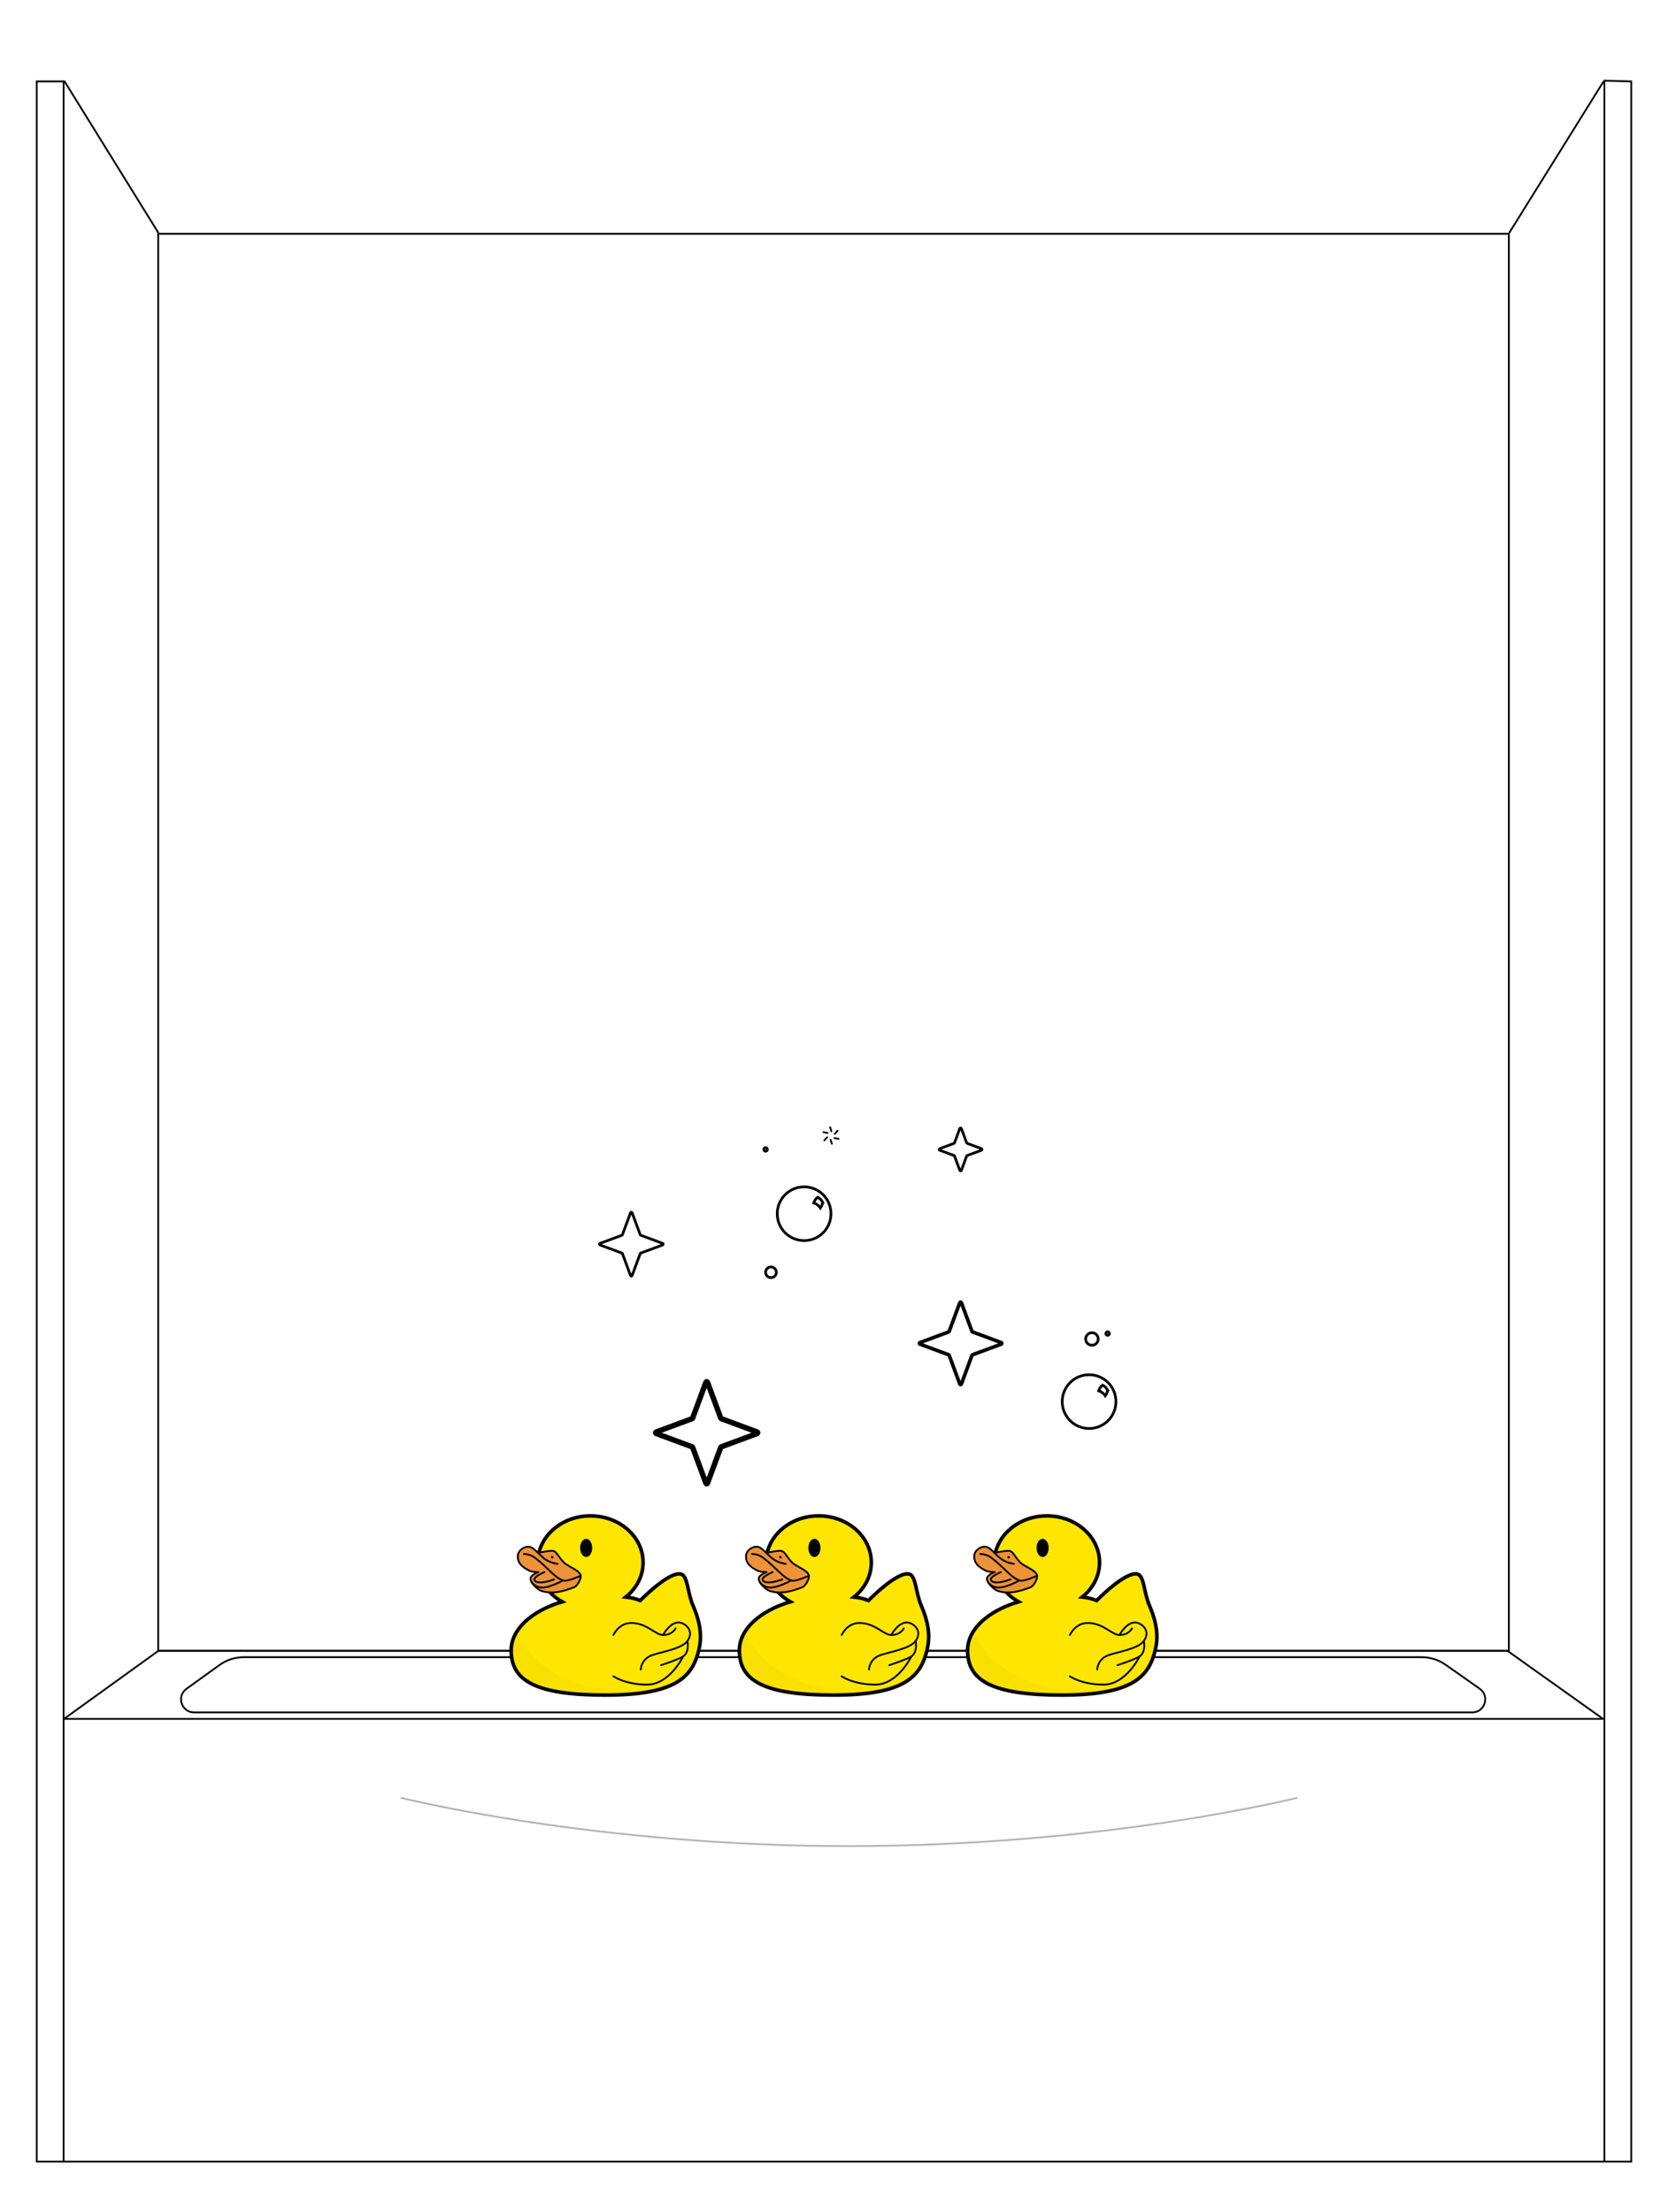 <svg viewBox="0 0 931 1234" xmlns="http://www.w3.org/2000/svg" data-sanitized-data-name="Layer 1" data-name="Layer 1" id="Layer_1">
  <defs>
    <style>
      .cls-1 {
        fill: #ed9237;
      }

      .cls-1, .cls-2, .cls-3, .cls-4, .cls-5, .cls-6, .cls-7, .cls-8, .cls-9 {
        stroke: #000;
      }

      .cls-1, .cls-2, .cls-3, .cls-10 {
        stroke-linejoin: round;
      }

      .cls-1, .cls-2, .cls-6 {
        stroke-linecap: round;
      }

      .cls-2, .cls-3, .cls-5, .cls-11, .cls-6, .cls-7, .cls-8, .cls-10, .cls-9 {
        fill: none;
      }

      .cls-4 {
        fill: #ffe600;
      }

      .cls-4, .cls-5 {
        stroke-width: 2px;
      }

      .cls-4, .cls-5, .cls-11, .cls-6, .cls-7, .cls-8, .cls-9 {
        stroke-miterlimit: 10;
      }

      .cls-11 {
        stroke: #606161;
        stroke-width: .5px;
      }

      .cls-12 {
        opacity: .03;
      }

      .cls-12, .cls-13 {
        fill: #000;
        stroke-width: 0px;
      }

      .cls-8 {
        stroke-width: 1.5px;
      }

      .cls-10 {
        stroke: #b3b3b3;
      }

      .cls-9 {
        stroke-width: 3px;
      }
    </style>
  </defs>
  <g>
    <polygon points="894.73 959 35.74 959 88.46 921 841.34 921 894.73 959" class="cls-3"></polygon>
    <polyline points="842.17 130 842.17 921 88.3 921 88.3 130" class="cls-7"></polyline>
    <path d="M821.67,955.41H108.35c-7.07,0-10-9.05-4.26-13.18l18.34-13.22c3.99-2.88,8.79-4.43,13.72-4.43h657.28c4.83,0,9.55,1.49,13.5,4.27l18.95,13.33c5.82,4.09,2.92,13.23-4.2,13.23Z" class="cls-7"></path>
    <path d="M223.62,1003s107.41,27,250.29,27,250.29-27,250.29-27" class="cls-10"></path>
    <line y2="45" x2="35.5" y1="1206.5" x1="35.5" class="cls-7"></line>
    <polyline points="88.46 130 36.04 45.42 20.5 45.42 20.5 1206 910.5 1206 910.5 45.42 895.5 45 895.5 1206.5" class="cls-7"></polyline>
    <line y2="130" x2="842.34" y1="45.42" x1="895.04" class="cls-7"></line>
    <line y2="130.42" x2="842.04" y1="130.42" x1="88.04" class="cls-7"></line>
  </g>
  <g>
    <g>
      <path d="M285.29,920.73c0,16.79,13.22,25,52.7,25,39.48,0,48.42-10.3,52.03-25,1.71-6.96,1.34-14.37-3.23-25-3.18-7.41-2.88-16.36-6.58-17.46-6.64-1.97-22.85,14.71-22.85,14.71-4.63-1.79-7.55-1.83-8.13-1.91,5.97-4.76,9.72-11.66,9.72-19.32,0-14.36-13.16-26.01-29.39-26.01s-29.39,11.65-29.39,26.01c0,9.22,5.42,17.31,13.59,21.93-16.9,5.04-28.45,15.26-28.45,27.05Z" class="cls-4"></path>
      <ellipse ry="5.07" rx="3.38" cy="863.63" cx="327.18" class="cls-13"></ellipse>
      <path d="M300.53,877.15c1.78.06,3.33,0,3.33,0" class="cls-11"></path>
      <path d="M300.49,877.14c-1.8-.06-3.82-.23-4.73-.67-2.47-1.21-6.9-3.42-6.76-8.11.1-3.47,3.38-5.2,5.41-5.41,2.21-.22,3.84,1.44,5.96,3.46,0,0,7.13-1.6,8.57-1.09,2.03.71,2.86,3.49,5.9,6.53,2.2,2.2,8.88,4.23,9.3,7.32.25,1.81-1.98,5.84-3.72,6.42-3.04,1.01-10.56,4.49-18.24,2.03-2.16-.69-6.08-4.48-6.08-6.76s4.39-3.72,4.39-3.72h0Z" class="cls-1"></path>
      <path d="M311.15,872.52c-6.22-.97-8.41-3.84-10.75-6.07" class="cls-2"></path>
      <path d="M324.14,879.17s-7.31,3.25-9.46,2.7c-4.91-1.24-8.71-7.21-16.22-12.84-2.7-2.03-6.08-2.03-6.08-2.03" class="cls-2"></path>
      <path d="M309.27,881.2s-9.15,3.5-10.92.43c-1.05-1.82,5.51-4.48,5.51-4.48" class="cls-2"></path>
      <path d="M314,881.88s-3.09,1.85-7.42,3.18c-3.28,1-6.71,1.34-9.8-2.17" class="cls-2"></path>
      <path d="M377.06,908.5s-1.59,3.7-6.98,3.7c-4.39,0-9.2-6.98-18.23-6.67-6.6.23-9.46,6.67-9.46,6.67" class="cls-6"></path>
      <path d="M357.67,931.5s0-5.94,6.57-8.14c4.93-1.66,16.41-3.54,19.42-7.78,3.72-5.24-.23-9.06-3.3-10.09-5.68-1.89-10.29,6.71-10.29,6.71" class="cls-6"></path>
      <path d="M368.97,929.04s10.16-3.33,12.38-4.91c3.7-2.65,2.33-8.56,2.33-8.56" class="cls-6"></path>
      <path d="M342.38,935.25s6.66,4.65,18.8,4.65c12.54,0,20.16-15.78,20.16-15.78" class="cls-6"></path>
      <path d="M285.29,920.36c0,16.79,13.22,25,52.7,25,22.73,0,35.34-3.41,42.63-9.12-9.51,4.53-20.78,7.14-32.86,7.14-28.05,0-51.74-14.11-59.3-33.47-2.05,3.26-3.18,6.78-3.18,10.45Z" class="cls-12"></path>
      <ellipse transform="translate(-343.92 217.28) rotate(-25.49)" ry=".74" rx=".67" cy="868.76" cx="308.26" class="cls-13"></ellipse>
    </g>
    <g>
      <path d="M412.67,920.73c0,16.79,13.22,25,52.7,25,39.48,0,48.42-10.3,52.03-25,1.71-6.96,1.34-14.37-3.23-25-3.18-7.41-2.88-16.36-6.58-17.46-6.64-1.97-22.85,14.71-22.85,14.71-4.63-1.79-7.55-1.83-8.13-1.91,5.97-4.76,9.72-11.66,9.72-19.32,0-14.36-13.16-26.01-29.39-26.01s-29.39,11.65-29.39,26.01c0,9.22,5.42,17.31,13.59,21.93-16.9,5.04-28.45,15.26-28.45,27.05Z" class="cls-4"></path>
      <ellipse ry="5.07" rx="3.38" cy="863.63" cx="454.56" class="cls-13"></ellipse>
      <path d="M427.91,877.15c1.78.06,3.33,0,3.33,0" class="cls-11"></path>
      <path d="M427.87,877.14c-1.8-.06-3.82-.23-4.73-.67-2.47-1.21-6.9-3.42-6.76-8.11.1-3.47,3.38-5.2,5.41-5.41,2.21-.22,3.84,1.44,5.96,3.46,0,0,7.13-1.6,8.57-1.09,2.03.71,2.86,3.49,5.9,6.53,2.2,2.2,8.88,4.23,9.3,7.32.25,1.81-1.98,5.84-3.72,6.42-3.04,1.01-10.56,4.49-18.24,2.03-2.16-.69-6.08-4.48-6.08-6.76s4.39-3.72,4.39-3.72h0Z" class="cls-1"></path>
      <path d="M438.53,872.52c-6.22-.97-8.41-3.84-10.75-6.07" class="cls-2"></path>
      <path d="M451.52,879.17s-7.31,3.25-9.46,2.7c-4.91-1.24-8.71-7.21-16.22-12.84-2.7-2.03-6.08-2.03-6.08-2.03" class="cls-2"></path>
      <path d="M436.65,881.2s-9.15,3.5-10.92.43c-1.05-1.82,5.51-4.48,5.51-4.48" class="cls-2"></path>
      <path d="M441.38,881.88s-3.09,1.85-7.42,3.18c-3.28,1-6.71,1.34-9.8-2.17" class="cls-2"></path>
      <path d="M504.44,908.5s-1.59,3.7-6.98,3.7c-4.39,0-9.2-6.98-18.23-6.67-6.6.23-9.46,6.67-9.46,6.67" class="cls-6"></path>
      <path d="M485.05,931.5s0-5.94,6.57-8.14c4.93-1.66,16.41-3.54,19.42-7.78,3.72-5.24-.23-9.06-3.3-10.09-5.68-1.89-10.29,6.71-10.29,6.71" class="cls-6"></path>
      <path d="M496.35,929.04s10.16-3.33,12.38-4.91c3.7-2.65,2.33-8.56,2.33-8.56" class="cls-6"></path>
      <path d="M469.76,935.25s6.66,4.65,18.8,4.65c12.54,0,20.16-15.78,20.16-15.78" class="cls-6"></path>
      <path d="M412.67,920.36c0,16.79,13.22,25,52.7,25,22.73,0,35.34-3.41,42.63-9.12-9.51,4.53-20.78,7.14-32.86,7.14-28.05,0-51.74-14.11-59.3-33.47-2.05,3.26-3.18,6.78-3.18,10.45Z" class="cls-12"></path>
      <ellipse transform="translate(-331.52 272.11) rotate(-25.49)" ry=".74" rx=".67" cy="868.76" cx="435.64" class="cls-13"></ellipse>
    </g>
    <g>
      <path d="M540.05,920.73c0,16.79,13.22,25,52.7,25,39.48,0,48.42-10.3,52.03-25,1.71-6.96,1.34-14.37-3.23-25-3.18-7.41-2.88-16.36-6.58-17.46-6.64-1.97-22.85,14.71-22.85,14.71-4.63-1.79-7.55-1.83-8.13-1.91,5.97-4.76,9.72-11.66,9.72-19.32,0-14.36-13.16-26.01-29.39-26.01s-29.39,11.65-29.39,26.01c0,9.22,5.42,17.31,13.59,21.93-16.9,5.04-28.45,15.26-28.45,27.05Z" class="cls-4"></path>
      <ellipse ry="5.07" rx="3.38" cy="863.63" cx="581.94" class="cls-13"></ellipse>
      <path d="M555.29,877.15c1.78.06,3.33,0,3.33,0" class="cls-11"></path>
      <path d="M555.25,877.14c-1.8-.06-3.82-.23-4.73-.67-2.47-1.21-6.9-3.42-6.76-8.11.1-3.47,3.38-5.2,5.41-5.41,2.21-.22,3.84,1.44,5.96,3.46,0,0,7.13-1.6,8.57-1.09,2.03.71,2.86,3.49,5.9,6.53,2.2,2.2,8.88,4.23,9.3,7.32.25,1.81-1.98,5.84-3.72,6.42-3.04,1.01-10.56,4.49-18.24,2.03-2.16-.69-6.08-4.48-6.08-6.76s4.39-3.72,4.39-3.72h0Z" class="cls-1"></path>
      <path d="M565.91,872.52c-6.22-.97-8.41-3.84-10.75-6.07" class="cls-2"></path>
      <path d="M578.9,879.17s-7.31,3.25-9.46,2.7c-4.91-1.24-8.71-7.21-16.22-12.84-2.7-2.03-6.08-2.03-6.08-2.03" class="cls-2"></path>
      <path d="M564.03,881.2s-9.15,3.5-10.92.43c-1.05-1.82,5.51-4.48,5.51-4.48" class="cls-2"></path>
      <path d="M568.76,881.88s-3.09,1.85-7.42,3.18c-3.28,1-6.71,1.34-9.8-2.17" class="cls-2"></path>
      <path d="M631.82,908.5s-1.59,3.7-6.98,3.7c-4.39,0-9.2-6.98-18.23-6.67-6.6.23-9.46,6.67-9.46,6.67" class="cls-6"></path>
      <path d="M612.43,931.5s0-5.94,6.57-8.14c4.93-1.66,16.41-3.54,19.42-7.78,3.72-5.24-.23-9.06-3.3-10.09-5.68-1.89-10.29,6.71-10.29,6.71" class="cls-6"></path>
      <path d="M623.73,929.04s10.16-3.33,12.38-4.91c3.7-2.65,2.33-8.56,2.33-8.56" class="cls-6"></path>
      <path d="M597.14,935.25s6.66,4.65,18.8,4.65c12.54,0,20.16-15.78,20.16-15.78" class="cls-6"></path>
      <path d="M540.05,920.36c0,16.79,13.22,25,52.7,25,22.73,0,35.34-3.41,42.63-9.12-9.51,4.53-20.78,7.14-32.86,7.14-28.05,0-51.74-14.11-59.3-33.47-2.05,3.26-3.18,6.78-3.18,10.45Z" class="cls-12"></path>
      <ellipse transform="translate(-319.11 326.94) rotate(-25.49)" ry=".74" rx=".67" cy="868.76" cx="563.02" class="cls-13"></ellipse>
    </g>
    <path d="M394.88,771.19l7.42,20.05c.05.13.15.23.27.27l20.05,7.42c.4.15.4.72,0,.87l-20.05,7.42c-.13.05-.23.15-.27.27l-7.42,20.05c-.15.4-.72.4-.87,0l-7.42-20.05c-.05-.13-.15-.23-.27-.27l-20.05-7.42c-.4-.15-.4-.72,0-.87l20.05-7.42c.13-.05.23-.15.27-.27l7.42-20.05c.15-.4.72-.4.87,0Z" class="cls-9"></path>
    <path d="M536.59,726.79l5.94,16.06c.05.13.15.23.27.27l16.06,5.94c.4.15.4.72,0,.87l-16.06,5.94c-.13.05-.23.15-.27.27l-5.94,16.06c-.15.4-.72.4-.87,0l-5.94-16.06c-.05-.13-.15-.23-.27-.27l-16.06-5.94c-.4-.15-.4-.72,0-.87l16.06-5.94c.13-.05.23-.15.27-.27l5.94-16.06c.15-.4.72-.4.87,0Z" class="cls-5"></path>
    <path d="M352.81,676.64l4.54,12.27c.05.13.15.23.27.27l12.27,4.54c.4.15.4.72,0,.87l-12.27,4.54c-.13.05-.23.15-.27.27l-4.54,12.27c-.15.4-.72.4-.87,0l-4.54-12.27c-.05-.13-.15-.23-.27-.27l-12.27-4.54c-.4-.15-.4-.72,0-.87l12.27-4.54c.13-.05.23-.15.27-.27l4.54-12.27c.15-.4.72-.4.87,0Z" class="cls-8"></path>
    <path d="M536.59,629.64l2.96,8c.05.13.15.23.27.27l8,2.96c.4.15.4.72,0,.87l-8,2.96c-.13.05-.23.15-.27.27l-2.96,8c-.15.4-.72.4-.87,0l-2.96-8c-.05-.13-.15-.23-.27-.27l-8-2.96c-.4-.15-.4-.72,0-.87l8-2.96c.13-.05.23-.15.27-.27l2.96-8c.15-.4.72-.4.87,0Z" class="cls-8"></path>
    <circle r="15" cy="782" cx="607.88" class="cls-8"></circle>
    <path d="M618.12,775.4c.03.06.07.12.09.17-.13,1.16-.56,2.29-1.26,3.24-.89-1.41-2.23-2.39-3.72-2.84.39-1.23,1.13-2.35,2.19-3.19,1.1.57,2.05,1.46,2.71,2.62Z" class="cls-8"></path>
    <circle r="3.5" cy="747.05" cx="609.47" class="cls-8"></circle>
    <circle r="1" cy="744.05" cx="618.22" class="cls-8"></circle>
    <g>
      <circle r="15" cy="677.17" cx="448.82" class="cls-8"></circle>
      <path d="M459.06,670.58c.03.06.07.12.09.17-.13,1.16-.56,2.29-1.26,3.24-.89-1.41-2.23-2.39-3.72-2.84.39-1.23,1.13-2.35,2.19-3.19,1.1.57,2.05,1.46,2.71,2.62Z" class="cls-8"></path>
    </g>
    <circle r="3" cy="709.85" cx="430.32" class="cls-8"></circle>
    <circle r="1" cy="641.3" cx="427.32" class="cls-8"></circle>
    <g>
      <line y2="635.91" x2="463.57" y1="638.12" x1="464.31" class="cls-6"></line>
      <line y2="634.51" x2="461.65" y1="636.25" x1="460.1" class="cls-6"></line>
      <line y2="632.14" x2="461.9" y1="631.67" x1="459.62" class="cls-6"></line>
      <line y2="631.18" x2="464.07" y1="628.96" x1="463.34" class="cls-6"></line>
      <line y2="632.58" x2="466" y1="630.83" x1="467.55" class="cls-6"></line>
      <line y2="634.94" x2="465.75" y1="635.41" x1="468.03" class="cls-6"></line>
    </g>
  </g>
</svg>